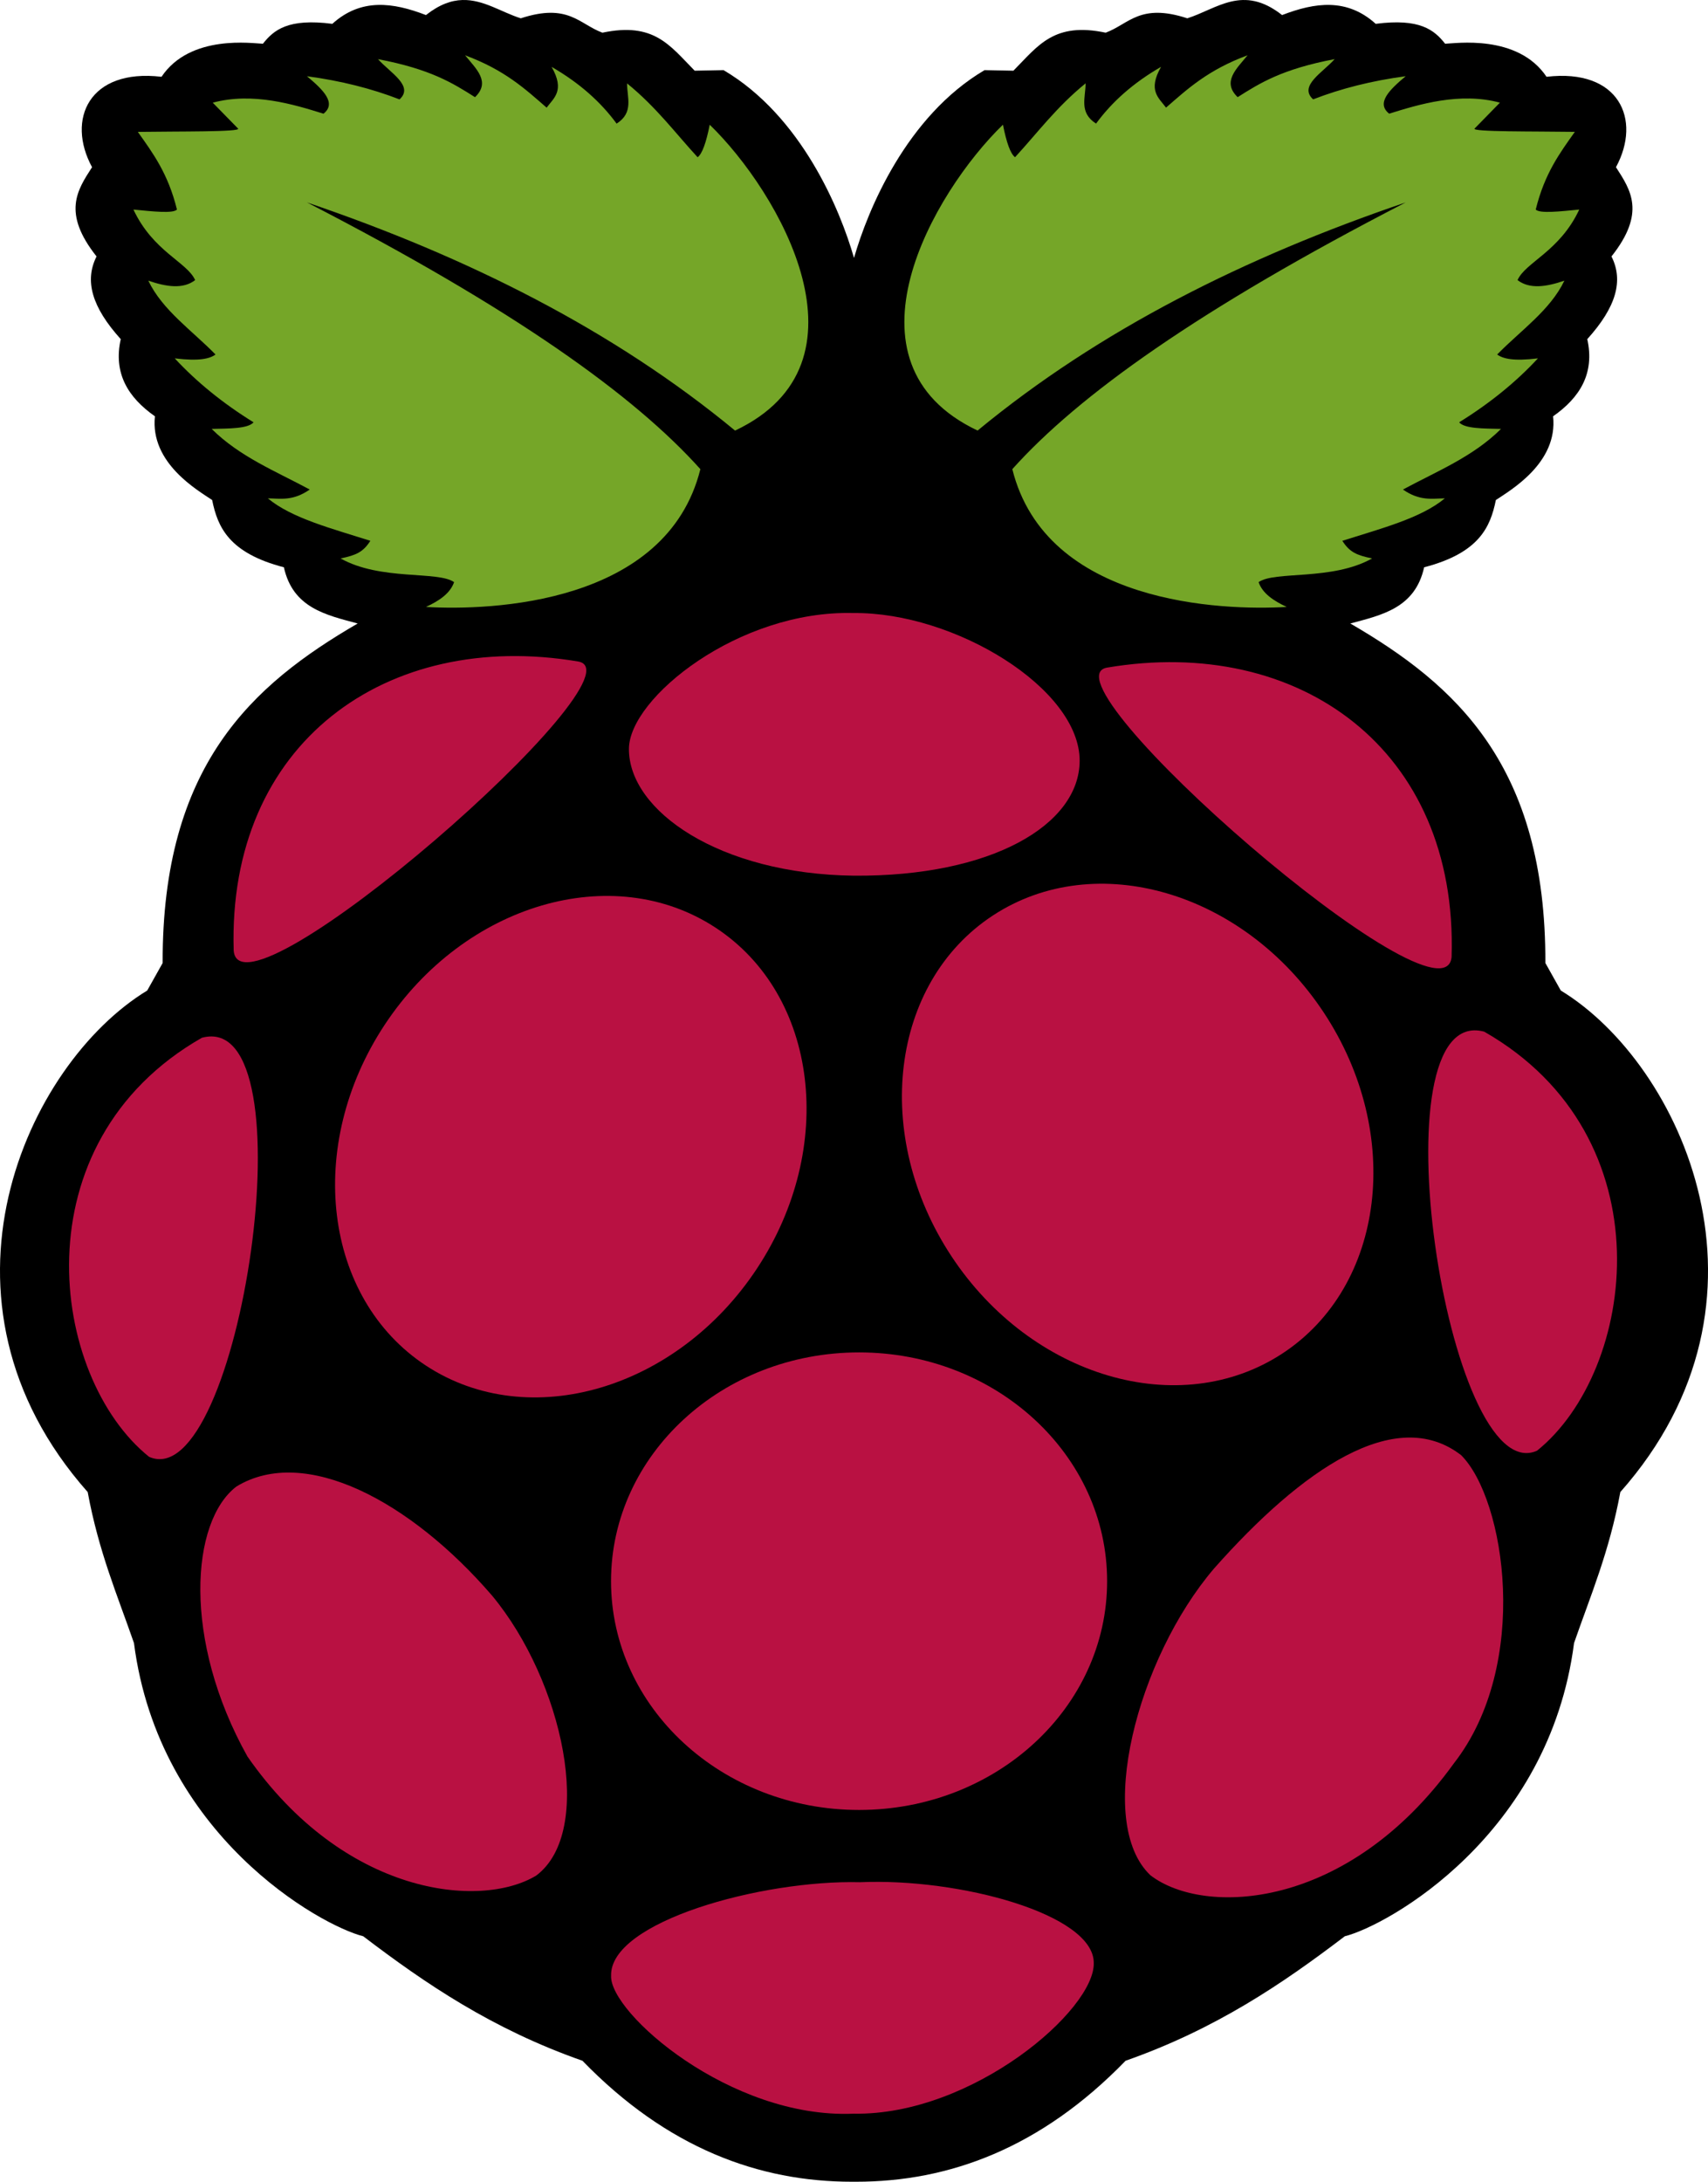 <!-- Generator: Adobe Illustrator 18.1.1, SVG Export Plug-In  -->
<svg version="1.1"
	 xmlns="http://www.w3.org/2000/svg" xmlns:xlink="http://www.w3.org/1999/xlink" xmlns:a="http://ns.adobe.com/AdobeSVGViewerExtensions/3.0/"
	 x="0px" y="0px" width="92.188px" height="117.729px" viewBox="0 0 92.188 117.729" enable-background="new 0 0 92.188 117.729"
	 xml:space="preserve">
<defs>
</defs>
<g>
	<path d="M24.955,0.001c-0.595,0.018-1.236,0.238-1.964,0.812c-1.781-0.687-3.508-0.926-5.053,0.473
		c-2.384-0.309-3.16,0.329-3.747,1.074c-0.523-0.011-3.918-0.538-5.474,1.784C4.805,3.682,3.569,6.445,4.969,9.022
		c-0.799,1.237-1.627,2.459,0.242,4.816c-0.661,1.313-0.251,2.738,1.306,4.462c-0.411,1.846,0.397,3.148,1.845,4.164
		c-0.271,2.526,2.317,3.995,3.089,4.518c0.297,1.472,0.915,2.861,3.871,3.629c0.487,2.194,2.264,2.572,3.984,3.033
		c-5.685,3.304-10.56,7.652-10.527,18.32L7.946,53.45C1.427,57.414-4.438,70.156,4.733,80.513c0.599,3.242,1.604,5.57,2.498,8.147
		c1.338,10.384,10.07,15.247,12.373,15.822c3.375,2.571,6.969,5.01,11.833,6.718c4.585,4.729,9.552,6.531,14.547,6.528
		c0.073,0,0.148,0.001,0.221,0c4.994,0.003,9.962-1.799,14.547-6.528c4.864-1.709,8.458-4.148,11.833-6.718
		c2.303-0.575,11.035-5.437,12.373-15.822c0.894-2.577,1.899-4.906,2.498-8.147c9.171-10.357,3.306-23.099-3.213-27.063
		l-0.833-1.486c0.033-10.667-4.842-15.015-10.527-18.32c1.72-0.46,3.496-0.839,3.984-3.033c2.956-0.768,3.574-2.157,3.871-3.629
		c0.773-0.523,3.36-1.992,3.089-4.518c1.449-1.015,2.256-2.318,1.845-4.164c1.557-1.724,1.967-3.149,1.306-4.462
		c1.868-2.358,1.041-3.58,0.242-4.816c1.401-2.577,0.165-5.341-3.747-4.878c-1.556-2.322-4.951-1.795-5.474-1.784
		c-0.587-0.745-1.363-1.384-3.747-1.074c-1.545-1.399-3.272-1.16-5.053-0.473c-2.115-1.669-3.515-0.331-5.115,0.175
		c-2.562-0.837-3.147,0.309-4.405,0.776c-2.792-0.59-3.641,0.695-4.981,2.051l-1.557-0.031c-4.213,2.483-6.305,7.538-7.047,10.137
		c-0.742-2.599-2.83-7.654-7.042-10.137l-1.557,0.031c-1.34-1.356-2.189-2.641-4.981-2.051c-1.258-0.467-1.843-1.613-4.405-0.776
		C27.056,0.656,26.091-0.034,24.955,0.001z"/>
	<path fill="#75A628" d="M16.569,10.923c11.177,5.762,17.674,10.423,21.233,14.393c-1.823,7.306-11.333,7.64-14.81,7.435
		c0.712-0.331,1.306-0.728,1.517-1.338c-0.873-0.62-3.966-0.065-6.126-1.279c0.83-0.172,1.218-0.339,1.606-0.952
		c-2.041-0.651-4.239-1.212-5.531-2.29c0.698,0.009,1.349,0.156,2.26-0.476c-1.828-0.985-3.778-1.766-5.293-3.271
		c0.945-0.023,1.964-0.009,2.26-0.357c-1.673-1.036-3.084-2.189-4.253-3.45c1.322,0.16,1.881,0.022,2.201-0.208
		c-1.265-1.295-2.865-2.389-3.628-3.985c0.982,0.338,1.88,0.468,2.528-0.03c-0.43-0.969-2.271-1.541-3.331-3.807
		c1.034,0.1,2.13,0.226,2.349,0C9.07,9.354,8.246,8.255,7.439,7.117c2.212-0.033,5.564,0.009,5.412-0.178l-1.368-1.398
		c2.161-0.582,4.372,0.093,5.977,0.595c0.721-0.569-0.013-1.288-0.892-2.022c1.837,0.245,3.496,0.667,4.996,1.249
		c0.801-0.724-0.52-1.447-1.16-2.171c2.837,0.538,4.039,1.295,5.234,2.052c0.867-0.831,0.05-1.537-0.535-2.26
		c2.139,0.792,3.241,1.815,4.401,2.825c0.393-0.531,0.999-0.92,0.268-2.201c1.519,0.876,2.663,1.907,3.509,3.063
		c0.94-0.598,0.56-1.417,0.565-2.171c1.579,1.284,2.58,2.651,3.807,3.985c0.247-0.18,0.463-0.79,0.654-1.755
		c3.766,3.654,9.087,12.856,1.368,16.505C33.109,17.816,25.264,13.878,16.569,10.923z"/>
	<path fill="#75A628" d="M75.872,10.923c-11.177,5.762-17.674,10.423-21.233,14.393c1.823,7.306,11.333,7.64,14.81,7.435
		c-0.712-0.331-1.306-0.728-1.517-1.338c0.873-0.62,3.966-0.065,6.126-1.279c-0.83-0.172-1.218-0.339-1.606-0.952
		c2.041-0.651,4.239-1.212,5.531-2.29c-0.698,0.009-1.349,0.156-2.26-0.476c1.828-0.985,3.778-1.766,5.293-3.271
		c-0.945-0.023-1.964-0.009-2.26-0.357c1.673-1.036,3.084-2.189,4.253-3.45c-1.322,0.16-1.881,0.022-2.201-0.208
		c1.265-1.295,2.865-2.389,3.628-3.985c-0.982,0.338-1.88,0.468-2.528-0.03c0.43-0.969,2.271-1.541,3.331-3.807
		c-1.034,0.1-2.13,0.226-2.349,0c0.481-1.956,1.304-3.055,2.111-4.193c-2.212-0.033-5.564,0.009-5.412-0.178l1.368-1.398
		c-2.161-0.582-4.372,0.093-5.977,0.595c-0.721-0.569,0.013-1.288,0.892-2.022c-1.837,0.245-3.496,0.667-4.996,1.249
		c-0.801-0.724,0.52-1.447,1.16-2.171c-2.837,0.538-4.039,1.295-5.234,2.052c-0.867-0.831-0.05-1.537,0.535-2.26
		c-2.139,0.792-3.241,1.815-4.401,2.825c-0.393-0.531-0.999-0.92-0.268-2.201c-1.519,0.876-2.663,1.907-3.509,3.063
		c-0.94-0.598-0.56-1.417-0.565-2.171c-1.579,1.284-2.58,2.651-3.807,3.985c-0.247-0.18-0.463-0.79-0.654-1.755
		c-3.766,3.654-9.087,12.856-1.368,16.505C59.331,17.816,67.177,13.878,75.872,10.923L75.872,10.923z"/>
	<path fill="#B91142" d="M59.756,85.322c0,6.818-5.994,12.345-13.388,12.345c-7.394,0-13.388-5.527-13.388-12.345
		s5.994-12.345,13.388-12.345C53.762,72.977,59.756,78.504,59.756,85.322z"/>
	<path fill="#B91142" d="M38.62,50.056c5.547,3.634,6.547,11.872,2.234,18.4c-4.314,6.528-12.307,8.873-17.855,5.239l0,0
		c-5.547-3.634-6.547-11.872-2.234-18.4S33.073,46.422,38.62,50.056L38.62,50.056z"/>
	<path fill="#B91142" d="M53.594,49.398c-5.547,3.634-6.547,11.872-2.234,18.4c4.314,6.528,12.307,8.873,17.855,5.239l0,0
		c5.547-3.634,6.547-11.872,2.234-18.4C67.135,48.109,59.141,45.764,53.594,49.398L53.594,49.398z"/>
	<path fill="#B91142" d="M10.897,55.998c5.99-1.605,2.022,24.778-2.851,22.613C2.686,74.3,0.959,61.673,10.897,55.998z"/>
	<path fill="#B91142" d="M80.108,55.669c-5.99-1.605-2.022,24.778,2.851,22.613C88.319,73.971,90.046,61.344,80.108,55.669z"/>
	<path fill="#B91142" d="M59.76,36.024c10.336-1.745,18.935,4.395,18.589,15.603C78.009,55.923,55.952,36.663,59.76,36.024
		L59.76,36.024z"/>
	<path fill="#B91142" d="M31.203,35.695c-10.336-1.745-18.935,4.395-18.589,15.603C12.954,55.594,35.01,36.334,31.203,35.695z"/>
	<path fill="#B91142" d="M46.049,33.08c-6.169-0.16-12.089,4.578-12.103,7.327c-0.017,3.34,4.877,6.759,12.145,6.846
		c7.422,0.053,12.158-2.737,12.182-6.184C58.301,37.164,51.523,33.019,46.049,33.08L46.049,33.08z"/>
	<path fill="#B91142" d="M46.426,101.566c5.378-0.235,12.595,1.732,12.609,4.342c0.089,2.534-6.545,8.259-12.966,8.148
		c-6.65,0.287-13.17-5.447-13.085-7.435C32.885,103.708,41.081,101.432,46.426,101.566z"/>
	<path fill="#B91142" d="M26.561,86.102c3.829,4.613,5.575,12.718,2.379,15.107c-3.023,1.824-10.365,1.073-15.583-6.424
		c-3.519-6.29-3.066-12.691-0.595-14.572C16.457,77.963,22.166,81.003,26.561,86.102z"/>
	<path fill="#B91142" d="M65.525,84.64c-4.143,4.853-6.45,13.703-3.428,16.555c2.89,2.215,10.647,1.905,16.377-6.046
		c4.161-5.34,2.767-14.258,0.39-16.626C75.334,75.792,70.266,79.287,65.525,84.64z"/>
</g>
</svg>